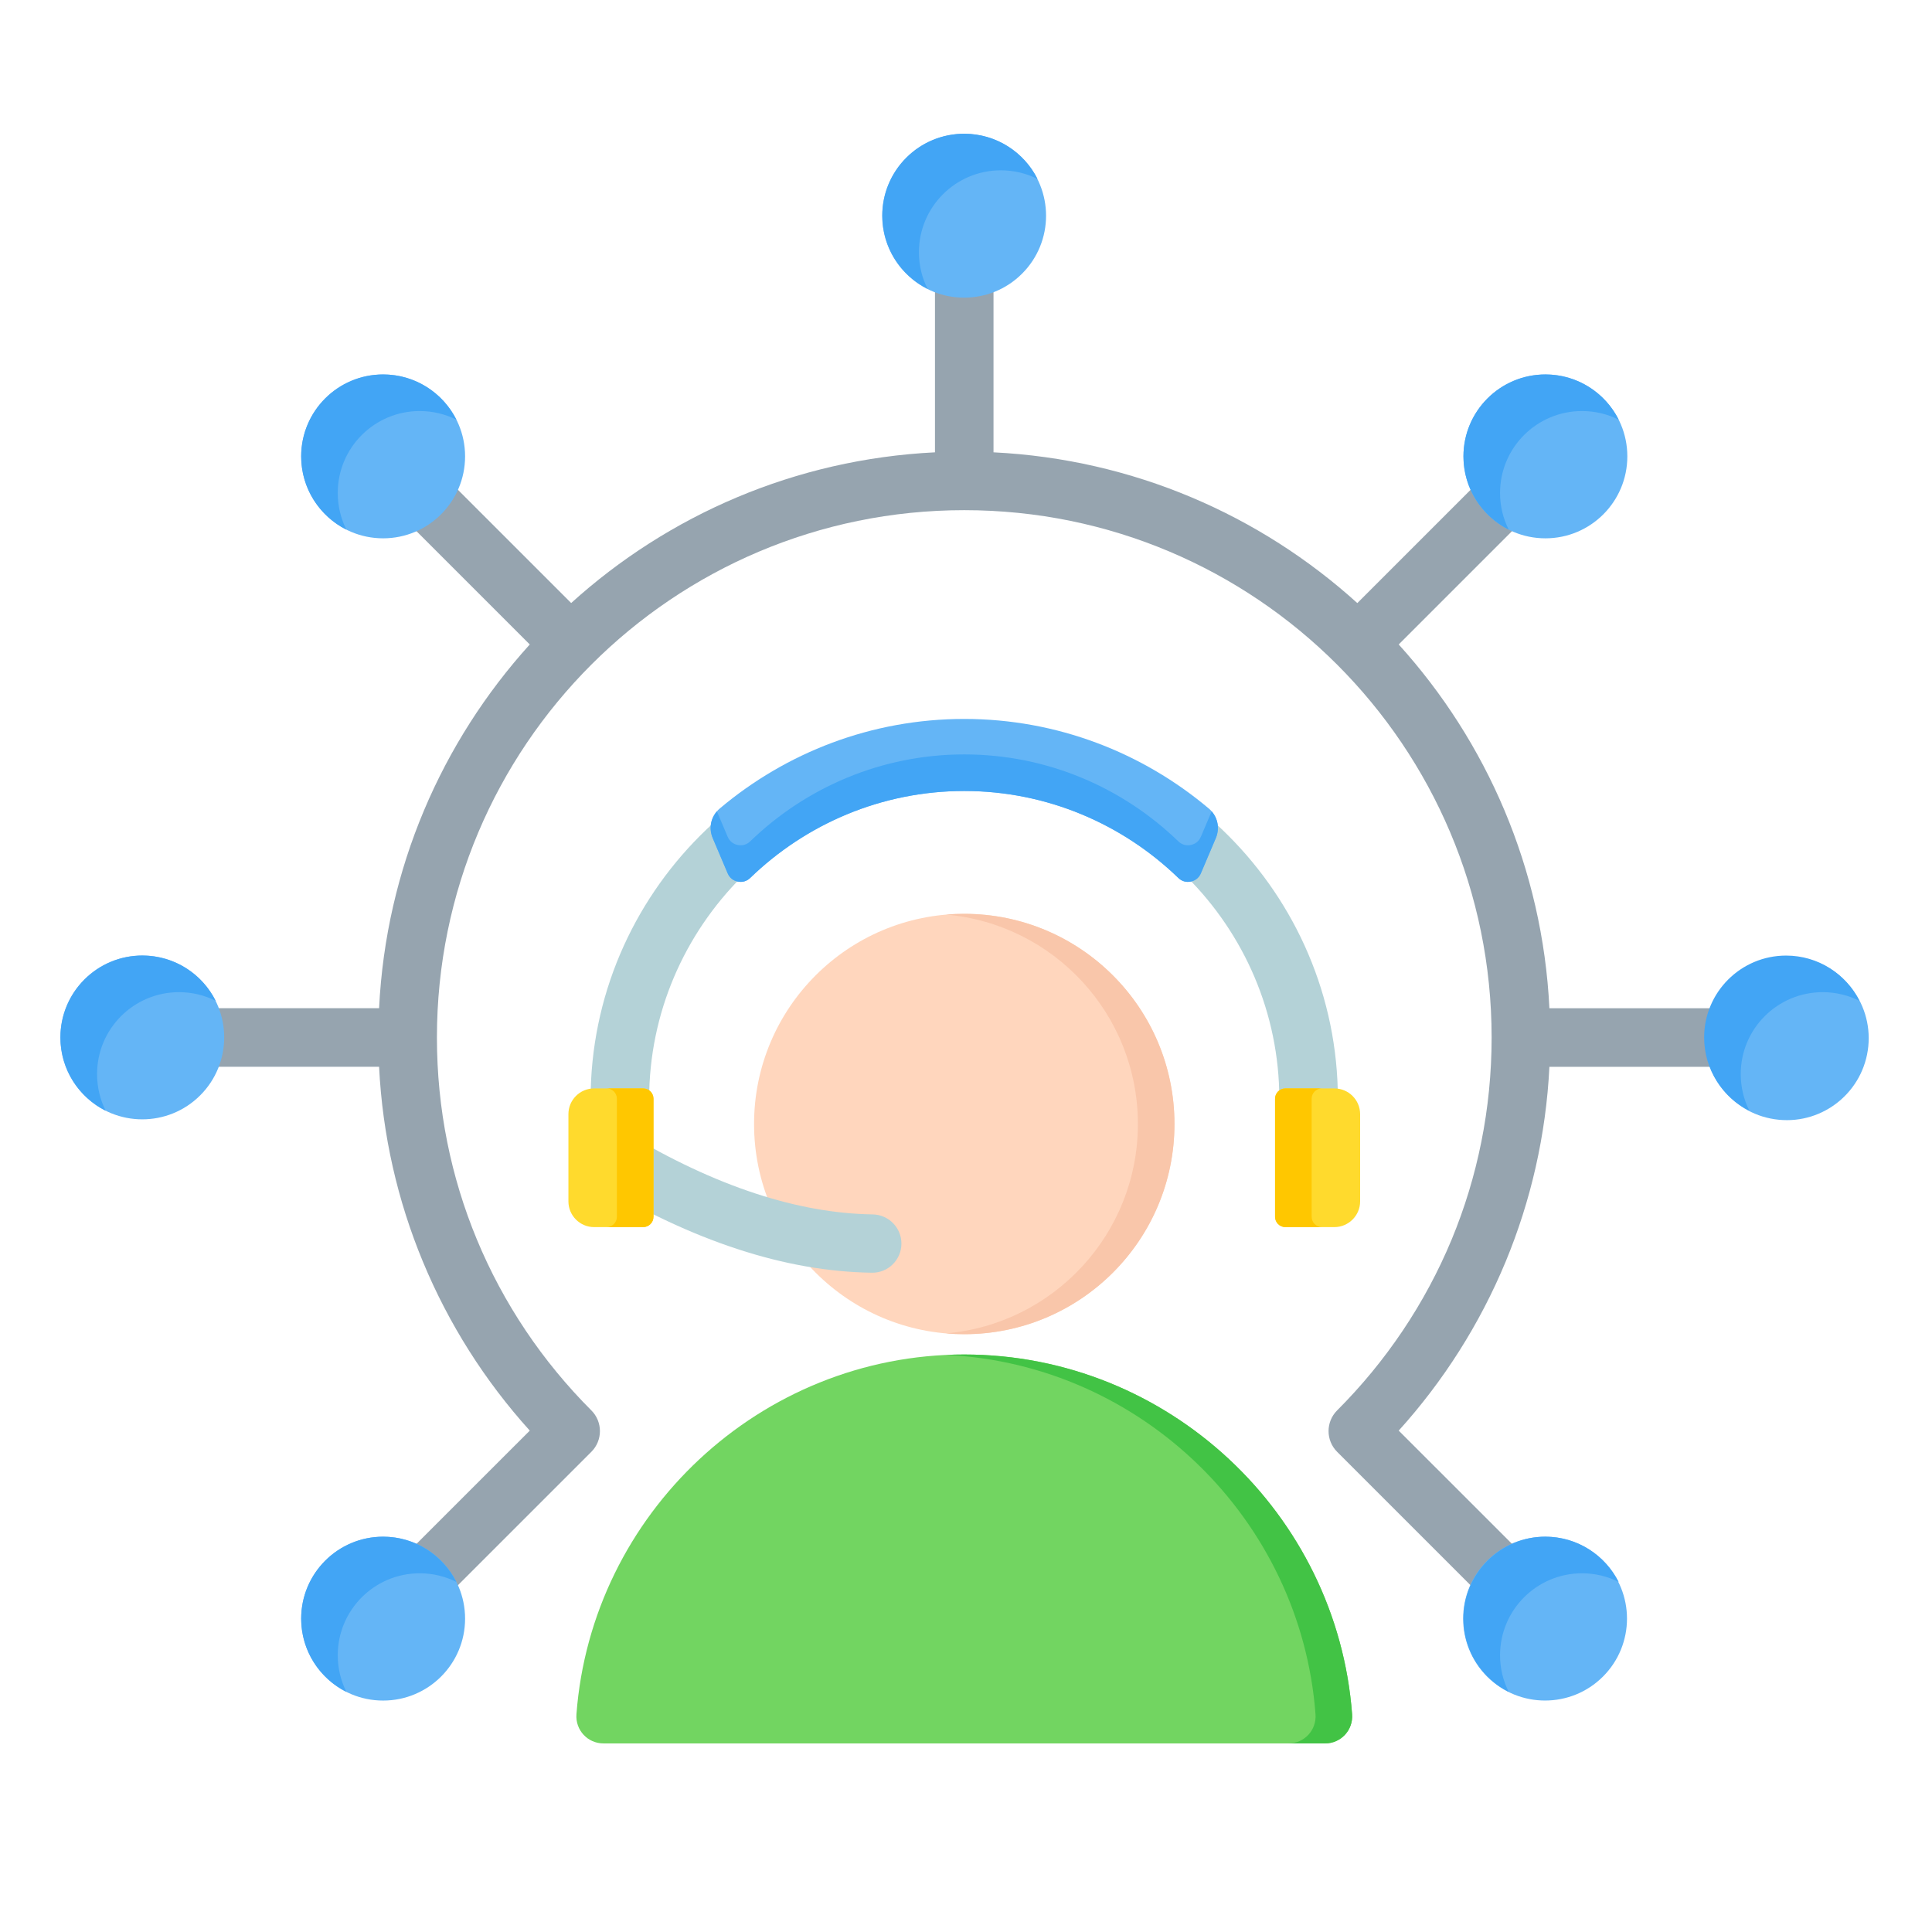 <svg width="33" height="33" viewBox="0 0 33 33" fill="none" xmlns="http://www.w3.org/2000/svg">
<g clip-path="url(#clip0_9945_179033)">
<path fill-rule="evenodd" clip-rule="evenodd" d="M6.897 28.001C6.702 28.197 6.385 28.197 6.19 28.001C5.995 27.806 5.995 27.49 6.19 27.294L9.049 24.436C8.287 23.593 7.665 22.617 7.222 21.547C6.793 20.512 6.533 19.392 6.475 18.221H2.432C2.156 18.221 1.932 17.998 1.932 17.721C1.932 17.445 2.156 17.221 2.432 17.221H6.475C6.592 14.835 7.546 12.668 9.049 11.008L6.19 8.149C5.995 7.953 5.995 7.637 6.19 7.442C6.386 7.246 6.702 7.246 6.897 7.442L9.756 10.3C11.416 8.797 13.583 7.844 15.97 7.726V3.684C15.97 3.407 16.194 3.184 16.47 3.184C16.746 3.184 16.97 3.407 16.97 3.684V7.726C19.357 7.844 21.524 8.798 23.184 10.301L26.043 7.442C26.238 7.246 26.555 7.246 26.75 7.442C26.945 7.637 26.945 7.954 26.75 8.149L23.891 11.008C25.394 12.668 26.348 14.835 26.465 17.222H30.508C30.784 17.222 31.008 17.445 31.008 17.722C31.008 17.998 30.784 18.222 30.508 18.222H26.465C26.407 19.392 26.147 20.512 25.719 21.547C25.275 22.618 24.653 23.593 23.891 24.436L26.75 27.294C26.945 27.49 26.945 27.806 26.75 28.002C26.555 28.197 26.238 28.197 26.043 28.002L22.839 24.798C22.644 24.603 22.644 24.286 22.839 24.091C23.672 23.258 24.341 22.267 24.797 21.168C25.235 20.109 25.478 18.945 25.478 17.722C25.478 15.234 24.469 12.982 22.839 11.352C21.209 9.722 18.958 8.714 16.47 8.714C13.983 8.714 11.731 9.722 10.101 11.352C8.471 12.982 7.463 15.234 7.463 17.722C7.463 18.945 7.705 20.109 8.144 21.168C8.599 22.267 9.268 23.258 10.101 24.091C10.296 24.286 10.296 24.603 10.101 24.798L6.897 28.001Z" fill="#96A4AF"/>
<path d="M17.458 4.674C18.004 4.128 18.004 3.242 17.458 2.695C16.911 2.149 16.025 2.149 15.479 2.695C14.932 3.242 14.932 4.128 15.479 4.674C16.025 5.221 16.911 5.221 17.458 4.674Z" fill="#64B5F6"/>
<path fill-rule="evenodd" clip-rule="evenodd" d="M16.47 2.284C17.018 2.284 17.492 2.599 17.722 3.057C17.533 2.962 17.321 2.909 17.095 2.909C16.322 2.909 15.696 3.536 15.696 4.309C15.696 4.534 15.749 4.747 15.844 4.935C15.385 4.705 15.071 4.231 15.071 3.683C15.071 2.911 15.697 2.284 16.47 2.284Z" fill="#42A5F5"/>
<path fill-rule="evenodd" clip-rule="evenodd" d="M26.397 6.396C27.17 6.396 27.796 7.022 27.796 7.795C27.796 8.568 27.17 9.195 26.397 9.195C25.624 9.195 24.997 8.568 24.997 7.795C24.997 7.022 25.624 6.396 26.397 6.396Z" fill="#64B5F6"/>
<path fill-rule="evenodd" clip-rule="evenodd" d="M26.397 6.396C26.944 6.396 27.418 6.71 27.648 7.168C27.46 7.074 27.247 7.021 27.022 7.021C26.249 7.021 25.622 7.647 25.622 8.42C25.622 8.645 25.675 8.858 25.77 9.047C25.312 8.817 24.997 8.343 24.997 7.795C24.997 7.022 25.624 6.396 26.397 6.396Z" fill="#42A5F5"/>
<path d="M31.912 17.872C31.988 17.103 31.427 16.418 30.658 16.341C29.889 16.265 29.203 16.826 29.127 17.595C29.05 18.364 29.612 19.05 30.381 19.126C31.15 19.203 31.835 18.641 31.912 17.872Z" fill="#64B5F6"/>
<path fill-rule="evenodd" clip-rule="evenodd" d="M30.508 16.322C31.056 16.322 31.53 16.636 31.76 17.095C31.571 17 31.358 16.947 31.133 16.947C30.36 16.947 29.733 17.573 29.733 18.346C29.733 18.572 29.787 18.785 29.881 18.973C29.423 18.743 29.108 18.269 29.108 17.721C29.108 16.948 29.735 16.322 30.508 16.322Z" fill="#42A5F5"/>
<path d="M27.38 28.637C27.927 28.09 27.927 27.204 27.38 26.658C26.834 26.111 25.948 26.111 25.401 26.658C24.855 27.204 24.855 28.09 25.401 28.637C25.948 29.183 26.834 29.183 27.38 28.637Z" fill="#64B5F6"/>
<path fill-rule="evenodd" clip-rule="evenodd" d="M26.397 26.248C26.944 26.248 27.418 26.563 27.648 27.021C27.46 26.926 27.247 26.873 27.022 26.873C26.249 26.873 25.622 27.5 25.622 28.273C25.622 28.498 25.675 28.711 25.77 28.899C25.312 28.669 24.997 28.195 24.997 27.648C24.997 26.875 25.624 26.248 26.397 26.248Z" fill="#42A5F5"/>
<path fill-rule="evenodd" clip-rule="evenodd" d="M6.544 6.396C7.317 6.396 7.944 7.022 7.944 7.795C7.944 8.568 7.317 9.195 6.544 9.195C5.771 9.195 5.145 8.568 5.145 7.795C5.145 7.022 5.771 6.396 6.544 6.396Z" fill="#64B5F6"/>
<path fill-rule="evenodd" clip-rule="evenodd" d="M6.544 6.396C7.091 6.396 7.565 6.71 7.795 7.168C7.607 7.074 7.394 7.021 7.169 7.021C6.396 7.021 5.769 7.647 5.769 8.42C5.769 8.645 5.822 8.858 5.917 9.047C5.459 8.817 5.144 8.343 5.144 7.795C5.144 7.022 5.771 6.396 6.544 6.396Z" fill="#42A5F5"/>
<path d="M3.42 18.709C3.966 18.163 3.966 17.277 3.42 16.73C2.873 16.184 1.987 16.184 1.441 16.73C0.894 17.277 0.894 18.163 1.441 18.709C1.987 19.256 2.873 19.256 3.42 18.709Z" fill="#64B5F6"/>
<path fill-rule="evenodd" clip-rule="evenodd" d="M2.432 16.322C2.98 16.322 3.454 16.636 3.684 17.095C3.495 17 3.283 16.947 3.057 16.947C2.284 16.947 1.658 17.573 1.658 18.346C1.658 18.572 1.711 18.785 1.806 18.973C1.347 18.743 1.033 18.269 1.033 17.721C1.033 16.948 1.659 16.322 2.432 16.322Z" fill="#42A5F5"/>
<path fill-rule="evenodd" clip-rule="evenodd" d="M6.544 26.248C7.317 26.248 7.944 26.875 7.944 27.648C7.944 28.421 7.317 29.047 6.544 29.047C5.771 29.047 5.145 28.421 5.145 27.648C5.145 26.875 5.771 26.248 6.544 26.248Z" fill="#64B5F6"/>
<path fill-rule="evenodd" clip-rule="evenodd" d="M6.544 26.248C7.091 26.248 7.565 26.563 7.795 27.021C7.607 26.926 7.394 26.873 7.169 26.873C6.396 26.873 5.769 27.5 5.769 28.273C5.769 28.498 5.822 28.711 5.917 28.899C5.459 28.669 5.144 28.195 5.144 27.648C5.144 26.875 5.771 26.248 6.544 26.248Z" fill="#42A5F5"/>
<path fill-rule="evenodd" clip-rule="evenodd" d="M9.846 29.281C10.103 25.857 12.984 23.136 16.47 23.136C19.956 23.136 22.838 25.857 23.095 29.281C23.115 29.551 22.904 29.779 22.632 29.779H10.308C10.037 29.779 9.826 29.551 9.846 29.281Z" fill="#72D561"/>
<path fill-rule="evenodd" clip-rule="evenodd" d="M16.158 23.143C16.261 23.138 16.366 23.136 16.47 23.136C19.956 23.136 22.838 25.857 23.095 29.281C23.115 29.551 22.904 29.779 22.632 29.779H22.007C22.279 29.779 22.49 29.551 22.47 29.281C22.22 25.96 19.502 23.3 16.158 23.143Z" fill="#42C345"/>
<path d="M16.47 22.789C18.453 22.789 20.06 21.182 20.06 19.199C20.06 17.216 18.453 15.609 16.47 15.609C14.487 15.609 12.88 17.216 12.88 19.199C12.88 21.182 14.487 22.789 16.47 22.789Z" fill="#FFD6BD"/>
<path fill-rule="evenodd" clip-rule="evenodd" d="M16.47 15.609C16.365 15.609 16.261 15.614 16.158 15.622C17.994 15.781 19.436 17.321 19.436 19.199C19.436 21.076 17.994 22.617 16.158 22.775C16.261 22.784 16.365 22.789 16.47 22.789C18.453 22.789 20.061 21.182 20.061 19.199C20.061 17.216 18.453 15.609 16.47 15.609Z" fill="#F9C6AA"/>
<path fill-rule="evenodd" clip-rule="evenodd" d="M21.852 20.712V18.777C21.852 17.298 21.247 15.952 20.271 14.977C19.295 14.001 17.95 13.395 16.47 13.395C14.991 13.395 13.645 14.001 12.669 14.977C11.694 15.953 11.088 17.298 11.088 18.777V20.712H10.088V18.777C10.088 17.022 10.806 15.426 11.962 14.27C13.119 13.113 14.714 12.395 16.47 12.395C18.226 12.395 19.821 13.113 20.978 14.27C22.134 15.426 22.852 17.022 22.852 18.777V20.712H21.852Z" fill="#B4D2D7"/>
<path fill-rule="evenodd" clip-rule="evenodd" d="M10.179 20.203C9.943 20.062 9.866 19.756 10.007 19.52C10.149 19.283 10.455 19.206 10.691 19.348C11.454 19.806 12.19 20.151 12.899 20.384C13.598 20.614 14.267 20.733 14.905 20.743C15.18 20.747 15.4 20.972 15.397 21.247C15.394 21.522 15.168 21.743 14.893 21.739C14.147 21.728 13.38 21.593 12.591 21.333C11.812 21.078 11.008 20.701 10.179 20.203Z" fill="#B4D2D7"/>
<path fill-rule="evenodd" clip-rule="evenodd" d="M21.955 18.591H22.792C23.034 18.591 23.232 18.788 23.232 19.03V20.521C23.232 20.762 23.034 20.96 22.792 20.96H21.955C21.858 20.96 21.779 20.881 21.779 20.784V18.766C21.779 18.67 21.858 18.591 21.955 18.591Z" fill="#FFDA2D"/>
<path fill-rule="evenodd" clip-rule="evenodd" d="M21.955 18.591H22.58C22.483 18.591 22.404 18.67 22.404 18.766V20.784C22.404 20.881 22.483 20.96 22.58 20.96H21.955C21.858 20.96 21.779 20.881 21.779 20.784V18.766C21.779 18.67 21.858 18.591 21.955 18.591Z" fill="#FFC700"/>
<path fill-rule="evenodd" clip-rule="evenodd" d="M10.986 18.591H10.148C9.906 18.591 9.709 18.788 9.709 19.03V20.521C9.709 20.762 9.906 20.96 10.148 20.96H10.986C11.082 20.96 11.162 20.881 11.162 20.784V18.766C11.162 18.67 11.082 18.591 10.986 18.591Z" fill="#FFDA2D"/>
<path fill-rule="evenodd" clip-rule="evenodd" d="M10.986 18.591H10.361C10.457 18.591 10.537 18.67 10.537 18.766V20.784C10.537 20.881 10.457 20.96 10.361 20.96H10.986C11.082 20.96 11.162 20.881 11.162 20.784V18.766C11.162 18.67 11.082 18.591 10.986 18.591Z" fill="#FFC700"/>
<path fill-rule="evenodd" clip-rule="evenodd" d="M20.645 13.808C19.514 12.856 18.056 12.28 16.47 12.28C14.884 12.28 13.427 12.856 12.296 13.808C12.146 13.935 12.098 14.136 12.174 14.316L12.429 14.917C12.46 14.992 12.522 15.041 12.601 15.058C12.681 15.074 12.757 15.052 12.815 14.995C13.764 14.077 15.055 13.51 16.47 13.51C17.886 13.51 19.176 14.077 20.126 14.995C20.184 15.052 20.26 15.074 20.339 15.058C20.419 15.041 20.48 14.992 20.512 14.917L20.767 14.316C20.843 14.136 20.795 13.934 20.645 13.808Z" fill="#64B5F6"/>
<path fill-rule="evenodd" clip-rule="evenodd" d="M12.245 13.858C12.136 13.984 12.107 14.158 12.174 14.316L12.429 14.917C12.46 14.992 12.522 15.042 12.601 15.058C12.681 15.074 12.757 15.052 12.815 14.995C13.764 14.077 15.055 13.511 16.47 13.511C17.886 13.511 19.176 14.077 20.126 14.995C20.184 15.052 20.26 15.074 20.339 15.058C20.419 15.042 20.48 14.992 20.512 14.917L20.767 14.316C20.834 14.158 20.805 13.984 20.696 13.858L20.512 14.292C20.48 14.367 20.419 14.417 20.339 14.433C20.26 14.449 20.184 14.427 20.126 14.37C19.176 13.452 17.886 12.886 16.47 12.886C15.055 12.886 13.764 13.452 12.815 14.37C12.757 14.427 12.681 14.449 12.601 14.433C12.522 14.417 12.46 14.367 12.429 14.292L12.245 13.858Z" fill="#42A5F5"/>
</g>
<defs>
<clipPath id="clip0_9945_179033">
<rect width="32" height="32" fill="white" transform="translate(0.47 0.031)"/>
</clipPath>
</defs>
</svg>
